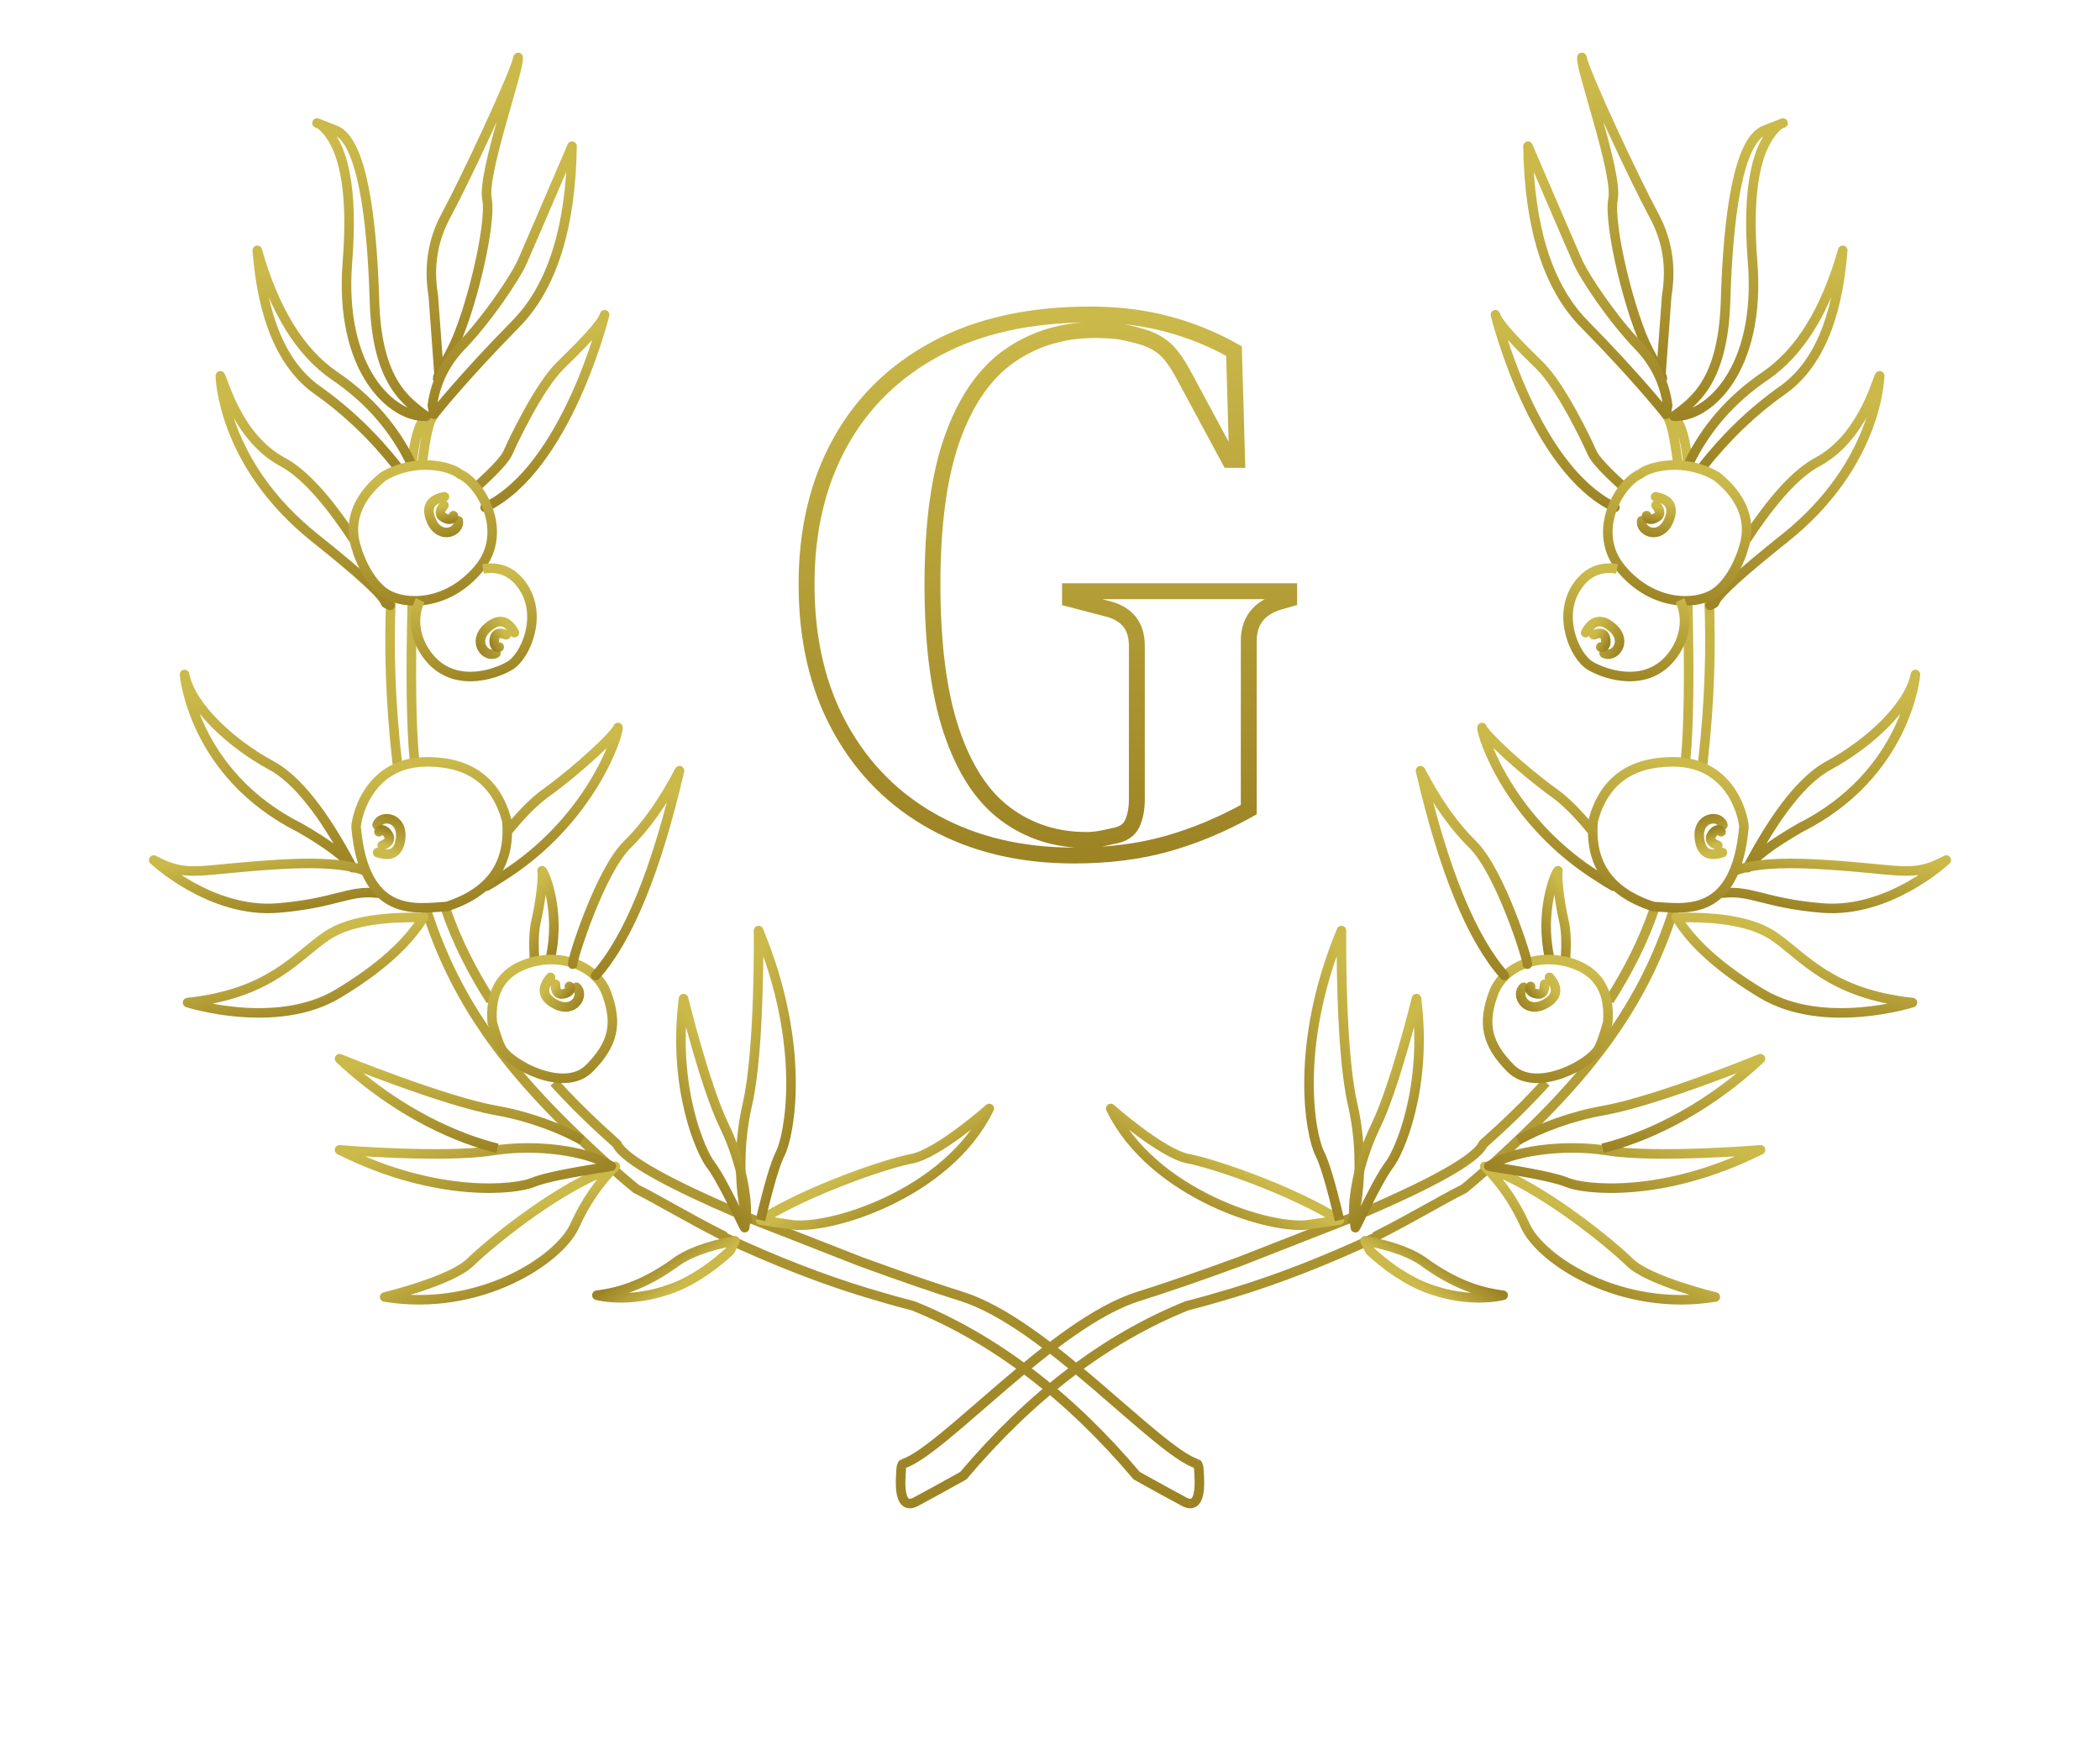 <?xml version="1.0" encoding="UTF-8"?>
<svg width="132px" height="110px" viewBox="0 0 132 110" version="1.1" xmlns="http://www.w3.org/2000/svg" xmlns:xlink="http://www.w3.org/1999/xlink">
    <title>Group 14</title>
    <defs>
        <linearGradient x1="50%" y1="8.832%" x2="50%" y2="100%" id="linearGradient-1">
            <stop stop-color="#CBB94A" offset="0%"></stop>
            <stop stop-color="#9C8324" offset="100%"></stop>
        </linearGradient>
        <linearGradient x1="50%" y1="8.832%" x2="50%" y2="100%" id="linearGradient-2">
            <stop stop-color="#CBB94A" offset="0%"></stop>
            <stop stop-color="#9C8324" offset="100%"></stop>
        </linearGradient>
        <linearGradient x1="50%" y1="8.832%" x2="50%" y2="100%" id="linearGradient-3">
            <stop stop-color="#CBB94A" offset="0%"></stop>
            <stop stop-color="#9C8324" offset="100%"></stop>
        </linearGradient>
        <linearGradient x1="50%" y1="8.832%" x2="50%" y2="100%" id="linearGradient-4">
            <stop stop-color="#CBB94A" offset="0%"></stop>
            <stop stop-color="#9C8324" offset="100%"></stop>
        </linearGradient>
        <linearGradient x1="50%" y1="8.832%" x2="50%" y2="100%" id="linearGradient-5">
            <stop stop-color="#CBB94A" offset="0%"></stop>
            <stop stop-color="#9C8324" offset="100%"></stop>
        </linearGradient>
        <linearGradient x1="50%" y1="8.832%" x2="50%" y2="100%" id="linearGradient-6">
            <stop stop-color="#CBB94A" offset="0%"></stop>
            <stop stop-color="#9C8324" offset="100%"></stop>
        </linearGradient>
        <linearGradient x1="50%" y1="8.832%" x2="50%" y2="100%" id="linearGradient-7">
            <stop stop-color="#CBB94A" offset="0%"></stop>
            <stop stop-color="#9C8324" offset="100%"></stop>
        </linearGradient>
        <linearGradient x1="50%" y1="8.832%" x2="50%" y2="100%" id="linearGradient-8">
            <stop stop-color="#CBB94A" offset="0%"></stop>
            <stop stop-color="#9C8324" offset="100%"></stop>
        </linearGradient>
        <linearGradient x1="50%" y1="8.832%" x2="50%" y2="100%" id="linearGradient-9">
            <stop stop-color="#CBB94A" offset="0%"></stop>
            <stop stop-color="#9C8324" offset="100%"></stop>
        </linearGradient>
        <linearGradient x1="50%" y1="8.832%" x2="50%" y2="100%" id="linearGradient-10">
            <stop stop-color="#CBB94A" offset="0%"></stop>
            <stop stop-color="#9C8324" offset="100%"></stop>
        </linearGradient>
        <linearGradient x1="50%" y1="8.832%" x2="50%" y2="100%" id="linearGradient-11">
            <stop stop-color="#CBB94A" offset="0%"></stop>
            <stop stop-color="#9C8324" offset="100%"></stop>
        </linearGradient>
        <linearGradient x1="50%" y1="8.832%" x2="50%" y2="100%" id="linearGradient-12">
            <stop stop-color="#CBB94A" offset="0%"></stop>
            <stop stop-color="#9C8324" offset="100%"></stop>
        </linearGradient>
        <linearGradient x1="50%" y1="8.832%" x2="50%" y2="100%" id="linearGradient-13">
            <stop stop-color="#CBB94A" offset="0%"></stop>
            <stop stop-color="#9C8324" offset="100%"></stop>
        </linearGradient>
        <linearGradient x1="50%" y1="8.832%" x2="50%" y2="100%" id="linearGradient-14">
            <stop stop-color="#CBB94A" offset="0%"></stop>
            <stop stop-color="#9C8324" offset="100%"></stop>
        </linearGradient>
        <linearGradient x1="50%" y1="8.832%" x2="50%" y2="100%" id="linearGradient-15">
            <stop stop-color="#CBB94A" offset="0%"></stop>
            <stop stop-color="#9C8324" offset="100%"></stop>
        </linearGradient>
        <linearGradient x1="50%" y1="8.832%" x2="50%" y2="100%" id="linearGradient-16">
            <stop stop-color="#CBB94A" offset="0%"></stop>
            <stop stop-color="#9C8324" offset="100%"></stop>
        </linearGradient>
        <linearGradient x1="50%" y1="8.832%" x2="50%" y2="100%" id="linearGradient-17">
            <stop stop-color="#CBB94A" offset="0%"></stop>
            <stop stop-color="#9C8324" offset="100%"></stop>
        </linearGradient>
        <linearGradient x1="50%" y1="8.832%" x2="50%" y2="100%" id="linearGradient-18">
            <stop stop-color="#CBB94A" offset="0%"></stop>
            <stop stop-color="#9C8324" offset="100%"></stop>
        </linearGradient>
        <linearGradient x1="50%" y1="8.832%" x2="50%" y2="100%" id="linearGradient-19">
            <stop stop-color="#CBB94A" offset="0%"></stop>
            <stop stop-color="#9C8324" offset="100%"></stop>
        </linearGradient>
        <linearGradient x1="50%" y1="8.832%" x2="50%" y2="100%" id="linearGradient-20">
            <stop stop-color="#CBB94A" offset="0%"></stop>
            <stop stop-color="#9C8324" offset="100%"></stop>
        </linearGradient>
        <linearGradient x1="50%" y1="8.832%" x2="50%" y2="100%" id="linearGradient-21">
            <stop stop-color="#CBB94A" offset="0%"></stop>
            <stop stop-color="#9C8324" offset="100%"></stop>
        </linearGradient>
        <linearGradient x1="50%" y1="8.832%" x2="50%" y2="100%" id="linearGradient-22">
            <stop stop-color="#CBB94A" offset="0%"></stop>
            <stop stop-color="#9C8324" offset="100%"></stop>
        </linearGradient>
        <linearGradient x1="50%" y1="8.832%" x2="50%" y2="100%" id="linearGradient-23">
            <stop stop-color="#CBB94A" offset="0%"></stop>
            <stop stop-color="#9C8324" offset="100%"></stop>
        </linearGradient>
        <linearGradient x1="50%" y1="8.832%" x2="50%" y2="100%" id="linearGradient-24">
            <stop stop-color="#CBB94A" offset="0%"></stop>
            <stop stop-color="#9C8324" offset="100%"></stop>
        </linearGradient>
        <linearGradient x1="50%" y1="8.832%" x2="50%" y2="100%" id="linearGradient-25">
            <stop stop-color="#CBB94A" offset="0%"></stop>
            <stop stop-color="#9C8324" offset="100%"></stop>
        </linearGradient>
        <linearGradient x1="50%" y1="8.832%" x2="50%" y2="100%" id="linearGradient-26">
            <stop stop-color="#CBB94A" offset="0%"></stop>
            <stop stop-color="#9C8324" offset="100%"></stop>
        </linearGradient>
        <linearGradient x1="50%" y1="0%" x2="50%" y2="100%" id="linearGradient-27">
            <stop stop-color="#CBB94A" offset="0%"></stop>
            <stop stop-color="#9C8324" offset="100%"></stop>
        </linearGradient>
    </defs>
    <g id="PACKAGES" stroke="none" stroke-width="1" fill="none" fill-rule="evenodd">
        <g id="GOLD" transform="translate(-894, -167)">
            <g id="Group-14" transform="translate(895, 168)">
                <g id="Group-8" transform="translate(0, 0)" stroke-width="0.6">
                    <g id="Group-4" transform="translate(44.48, 53.896) rotate(10) translate(-44.48, -53.896) translate(7.824, 5.632)">
                        <path d="M60.964,89.343 C58.639,88.084 53.326,78.82 48.444,76.188 C47.056,75.439 44.931,74.222 42.588,72.805 L36.173,68.736 M35.48,68.271 C32.024,65.917 29.252,63.726 28.998,62.657 C28.762,62.311 27.392,60.625 25.854,58.095 M22.932,52.289 C22.158,50.336 21.532,48.212 21.237,46.009 M21.107,36.556 C21.298,34.494 21.885,31.232 22.868,26.771 M25.158,18.279 C25.684,16.66 26.1,15.737 26.405,15.51 C25.772,15.231 25.132,16.157 24.483,18.291 M21.602,26.262 C20.903,29.174 20.33,32.476 20.006,36.556 M20.055,45.98 C20.427,49.067 21.217,51.869 22.528,54.712 C22.845,55.4 23.193,56.09 23.572,56.788 C24.403,58.312 25.385,59.87 26.536,61.509 C27.46,62.825 28.547,64.327 29.64,65.638 C31.01,66.695 32.501,68.071 34.568,69.664 M34.483,69.672 C37.314,71.734 40.039,73.455 42.656,74.836 C43.496,75.281 44.39,75.732 45.345,76.188 C49.936,79.172 53.851,83.557 57.091,89.343 C58.071,90.172 58.962,90.912 59.763,91.565 C60.395,92.013 60.8,91.441 60.978,89.847 C60.978,89.847 61.077,89.445 60.934,89.288" id="Shape" stroke="url(#linearGradient-1)" stroke-linejoin="round" transform="translate(40.509, 53.587) rotate(-21) translate(-40.509, -53.587) "></path>
                        <path d="M10.008,19.671 L10.609,14.625 C10.658,12.794 11.238,11.202 12.349,9.848 C14.016,7.818 18.371,1.826 18.699,0.955 C18.699,1.62 15.08,7.674 15.08,9.313 C15.08,10.952 12.612,16.339 11.052,18.26 C10.011,19.541 9.663,20.011 10.008,19.671 Z" id="Path-13-Copy-2" stroke="url(#linearGradient-2)" stroke-linejoin="round" transform="translate(14.289, 10.366) rotate(-21) translate(-14.289, -10.366) "></path>
                        <path d="M10.668,20.833 C11.129,19.461 11.973,18.347 13.199,17.491 C15.038,16.207 17.299,13.969 17.976,12.993 C18.427,12.342 19.901,10.182 22.397,6.514 C21.34,11.535 19.471,14.965 16.792,16.803 C12.773,19.561 10.668,21.395 10.668,21.395 C10.668,21.395 10.668,21.208 10.668,20.833 Z" id="Path-14-Copy-2" stroke="url(#linearGradient-3)" stroke-linejoin="round" transform="translate(16.533, 13.955) rotate(-21) translate(-16.533, -13.955) "></path>
                        <path d="M6.89,5.247 C8.107,6.739 8.107,9.673 6.89,14.051 C5.065,20.618 7.801,24.202 9.897,24.502 C8.939,23.407 7.249,21.917 8.094,16.765 C8.939,11.613 9.253,6.737 7.725,5.763 C6.706,5.114 6.428,4.942 6.89,5.247 Z" id="Path-15-Copy-2" stroke="url(#linearGradient-4)" stroke-linejoin="round" transform="translate(8.094, 14.801) rotate(-21) translate(-8.094, -14.801) "></path>
                        <path d="M15.476,25.467 C16.767,24.685 17.532,24.12 17.771,23.774 C18.223,23.117 20.477,20.06 22.036,19.027 C23.595,17.995 25.114,16.974 25.398,16.413 C25.398,16.413 21.227,25.434 15.715,26.862" id="Path-16-Copy-2" stroke="url(#linearGradient-5)" stroke-linecap="round" stroke-linejoin="round" transform="translate(20.437, 21.637) rotate(-21) translate(-20.437, -21.637) "></path>
                        <path d="M10.435,28.133 C9.823,25.733 8.594,23.601 6.746,21.738 C4.899,19.875 3.808,16.984 3.474,13.064 C2.977,17.362 3.656,20.479 5.512,22.418 C7.099,24.075 8.45,25.994 9.566,28.175" id="Path-17-Copy-2" stroke="url(#linearGradient-6)" stroke-linecap="round" stroke-linejoin="round" transform="translate(6.876, 20.619) rotate(-21) translate(-6.876, -20.619) "></path>
                        <path d="M8.953,32.662 C7.815,29.893 6.677,28.044 5.539,27.116 C3.051,25.086 2.873,21.459 2.724,21.05 C2.724,21.05 1.74,26.461 6.62,32.188 C11.501,37.915 9.628,36.68 10.44,37.244" id="Path-18-Copy-2" stroke="url(#linearGradient-7)" stroke-linecap="round" stroke-linejoin="round" transform="translate(6.542, 29.147) rotate(-21) translate(-6.542, -29.147) "></path>
                        <path d="M22.394,46.883 C23.427,46.031 24.324,45.431 25.083,45.082 C27.402,44.015 30.143,42.282 30.33,41.905 C30.33,42.279 27.575,47.375 21.259,49.763 C20.948,49.898 20.633,50.016 20.316,50.117" id="Path-19-Copy-2" stroke="url(#linearGradient-8)" stroke-linecap="round" stroke-linejoin="round" transform="translate(25.323, 46.011) rotate(-21) translate(-25.323, -46.011) "></path>
                        <path d="M23.592,54.251 C24.376,53.541 25.033,53.064 25.563,52.821 C26.777,52.262 28.212,51.354 28.31,51.157 C28.31,51.337 27.098,53.595 24.347,54.933" id="Path-19-Copy-3" stroke="url(#linearGradient-9)" stroke-linecap="round" stroke-linejoin="round" transform="translate(25.951, 53.045) rotate(-62) translate(-25.951, -53.045) "></path>
                        <path d="M11.393,53.861 C10.28,50.158 9.016,47.729 7.601,46.572 C5.479,44.837 3.348,42.03 3.348,39.933 C3.348,39.933 2.657,46.162 8.627,50.771 C10.196,52.133 11.118,53.163 11.393,53.861 Z" id="Path-20-Copy-2" stroke="url(#linearGradient-10)" stroke-linecap="round" stroke-linejoin="round" transform="translate(7.358, 46.897) rotate(-21) translate(-7.358, -46.897) "></path>
                        <path d="M14.563,54.298 C13.616,53.693 11.951,53.225 9.569,52.897 C4.197,52.155 3.594,52.665 1.638,51.092 C1.638,51.092 4.502,55.07 8.717,55.539 C12.317,55.94 13.341,55.259 15.052,55.818" id="Path-21-Copy-2" stroke="url(#linearGradient-11)" stroke-linecap="round" stroke-linejoin="round" transform="translate(8.345, 53.455) rotate(-21) translate(-8.345, -53.455) "></path>
                        <path d="M19.73,56.933 C17.001,56.329 14.943,56.316 13.556,56.896 C11.476,57.764 9.425,59.795 4.162,59.348 C4.162,59.348 9.284,62.157 13.556,60.6 C16.404,59.562 18.473,58.327 19.763,56.896 L19.73,56.933 Z" id="Path-22-Copy-2" stroke="url(#linearGradient-12)" stroke-linecap="round" stroke-linejoin="round" transform="translate(11.962, 58.77) rotate(-21) translate(-11.962, -58.77) "></path>
                        <path d="M10.045,30.689 C10.045,30.504 9.446,28.125 12.541,26.504 C14.811,25.708 16.851,26.701 17.312,27.283 C18.456,28.061 19.692,31.439 17.312,33.354 C14.932,35.269 12.352,34.721 11.326,33.778 C10.3,32.834 10.045,30.875 10.045,30.689 Z" id="Path-23-Copy-2" stroke="url(#linearGradient-13)" transform="translate(14.335, 30.423) rotate(-21) translate(-14.335, -30.423) "></path>
                        <path d="M19.698,32.235 C20.791,32.272 21.549,32.815 21.974,33.864 C22.803,35.91 21.263,38.149 20.181,38.535 C19.1,38.92 16.312,39.274 15.191,36.819 C14.596,35.514 14.816,34.267 15.439,33.417" id="Path-24-Copy-2" stroke="url(#linearGradient-14)" transform="translate(18.526, 35.522) rotate(-21) translate(-18.526, -35.522) "></path>
                        <path d="M18.232,53.632 C16.25,53.381 12.996,53.381 13.579,47.66 C13.579,47.459 14.888,43.694 18.792,44.48 C21.394,45.005 22.782,46.53 22.958,49.057 C22.687,51.755 21.112,53.28 18.232,53.632 Z" id="Path-25-Copy-2" stroke="url(#linearGradient-15)" transform="translate(18.234, 49.002) rotate(-21) translate(-18.234, -49.002) "></path>
                        <path d="M35.565,71.758 C34.187,72.311 32.921,73.124 31.765,74.195 C30.031,75.801 24.109,76.869 19.019,73.653 C19.019,73.653 23.241,74.364 24.824,73.748 C26.408,73.132 31.086,71.758 34.623,71.758 C34.623,71.758 34.937,71.758 35.565,71.758 Z" id="Path-26-Copy-2" stroke="url(#linearGradient-16)" stroke-linejoin="round" transform="translate(27.292, 73.748) rotate(-33) translate(-27.292, -73.748) "></path>
                        <path d="M31.851,72.348 C29.404,71.72 27.822,71.406 27.105,71.406 C26.029,71.406 21.243,70.064 16.734,64.774 C16.734,64.774 22.551,67.825 25.515,68.561 C28.479,69.297 31.059,71.024 31.851,72.137 C31.851,72.137 31.921,72.22 32.061,72.386 L31.851,72.348 Z" id="Path-27-Copy-4" stroke="url(#linearGradient-17)" stroke-linejoin="round" transform="translate(24.398, 68.58) rotate(-33) translate(-24.398, -68.58) "></path>
                        <path d="M25.084,68.263 C22.824,67.626 19.012,65.955 15.363,62.288 C15.363,62.288 21.819,65.188 25.109,65.888 C27.172,66.327 29.068,67.137 30.411,67.941" id="Path-27-Copy-6" stroke="url(#linearGradient-18)" stroke-linejoin="round" transform="translate(22.887, 65.275) rotate(-12) translate(-22.887, -65.275) "></path>
                        <path d="M56.323,64.748 C54.589,66.355 46.898,68.444 41.809,65.229 C41.809,65.229 46.03,65.94 47.614,65.323 C49.197,64.707 54.178,63.559 57.716,63.559 L56.323,64.748 Z" id="Path" stroke="url(#linearGradient-19)" stroke-linejoin="round" transform="translate(49.762, 65.236) scale(-1, 1) rotate(42) translate(-49.762, -65.236) "></path>
                        <path d="M48.8,64.82 C46.632,64.289 45.196,64.024 44.491,64.024 C43.262,64.024 37.795,62.491 32.644,56.448 C32.644,56.448 39.289,59.933 42.674,60.774 C45.547,61.487 48.105,63.016 49.366,64.239" id="Path" stroke="url(#linearGradient-20)" stroke-linejoin="round" transform="translate(41.005, 60.634) scale(-1, 1) rotate(73) translate(-41.005, -60.634) "></path>
                        <path d="M45.355,66.087 C43.166,65.606 41.751,65.366 41.109,65.366 C40.146,65.366 35.866,64.337 31.832,60.284 C31.832,60.284 37.035,62.621 39.686,63.185 C42.338,63.749 44.646,65.073 45.355,65.926 C45.355,65.926 45.417,65.989 45.542,66.116 L45.355,66.087 Z" id="Path-27-Copy-7" stroke="url(#linearGradient-21)" stroke-linejoin="round" transform="translate(38.687, 63.2) rotate(42) translate(-38.687, -63.2) "></path>
                        <path d="M23.91,58.623 C24.121,56.823 24.981,55.771 26.488,55.467 C28.749,55.012 31.005,56.263 31.316,58.223 C31.627,60.183 31.158,61.405 29.331,62.638 C27.503,63.871 24.487,61.433 24.156,60.321 C24.062,60.021 23.98,59.455 23.91,58.623 Z" id="Path-28-Copy" stroke="url(#linearGradient-22)" transform="translate(27.658, 59.176) rotate(-21) translate(-27.658, -59.176) "></path>
                        <path d="M15.688,28.026 C14.77,28.017 14.404,28.453 14.591,29.335 C14.873,30.658 16.253,30.384 16.253,29.665" id="Path-29-Copy-5" stroke="url(#linearGradient-23)" stroke-linecap="round" stroke-linejoin="round" transform="translate(15.398, 29.146) rotate(-21) translate(-15.398, -29.146) "></path>
                        <path d="M20.319,35.002 C19.4,34.993 19.034,35.429 19.222,36.311 C19.503,37.634 20.883,37.36 20.883,36.642" id="Path-29-Copy-6" stroke="url(#linearGradient-23)" stroke-linecap="round" stroke-linejoin="round" transform="translate(20.029, 36.122) rotate(51) translate(-20.029, -36.122) "></path>
                        <path d="M15.746,48.557 C14.828,48.548 14.462,48.985 14.65,49.866 C14.931,51.189 16.311,50.915 16.311,50.197" id="Path-29-Copy-7" stroke="url(#linearGradient-23)" stroke-linecap="round" stroke-linejoin="round" transform="translate(15.456, 49.677) rotate(188) translate(-15.456, -49.677) "></path>
                        <path d="M28.195,56.273 C27.276,56.264 26.91,56.701 27.098,57.582 C27.379,58.905 28.759,58.631 28.759,57.913" id="Path-29-Copy-8" stroke="url(#linearGradient-23)" stroke-linecap="round" stroke-linejoin="round" transform="translate(27.905, 57.393) rotate(300) translate(-27.905, -57.393) "></path>
                        <path d="M15.492,28.467 C15.133,28.756 15.081,29.008 15.335,29.224 C15.715,29.547 15.951,29.375 15.951,29.224" id="Path-30-Copy-5" stroke="url(#linearGradient-24)" stroke-linecap="round" stroke-linejoin="round" transform="translate(15.564, 28.937) rotate(-21) translate(-15.564, -28.937) "></path>
                        <path d="M20.206,35.745 C19.847,36.034 19.795,36.286 20.049,36.501 C20.429,36.824 20.665,36.652 20.665,36.501" id="Path-30-Copy-6" stroke="url(#linearGradient-24)" stroke-linecap="round" stroke-linejoin="round" transform="translate(20.278, 36.215) rotate(51) translate(-20.278, -36.215) "></path>
                        <path d="M15.138,49.309 C14.78,49.598 14.728,49.85 14.981,50.065 C15.362,50.389 15.598,50.217 15.598,50.065" id="Path-30-Copy-7" stroke="url(#linearGradient-24)" stroke-linecap="round" stroke-linejoin="round" transform="translate(15.211, 49.779) rotate(188) translate(-15.211, -49.779) "></path>
                        <path d="M27.83,56.657 C27.472,56.946 27.42,57.198 27.673,57.413 C28.054,57.736 28.29,57.564 28.29,57.413" id="Path-30-Copy-8" stroke="url(#linearGradient-24)" stroke-linecap="round" stroke-linejoin="round" transform="translate(27.902, 57.127) rotate(300) translate(-27.902, -57.127) "></path>
                        <path d="M26.276,54.249 C26.276,53.992 29.074,48.84 31.095,47.514 C32.442,46.629 33.806,45.323 35.188,43.594 C32.563,49.47 30.019,53.347 27.556,55.226" id="Path-31-Copy" stroke="url(#linearGradient-25)" stroke-linecap="round" stroke-linejoin="round" transform="translate(30.732, 49.41) rotate(-21) translate(-30.732, -49.41) "></path>
                        <path d="M42.097,72.628 C40.478,73.372 39.134,73.713 38.065,73.651 C35.425,73.651 33.954,74.321 33.023,74.802 C33.023,74.802 34.613,72.878 37.846,72.291 C38.991,72.111 40.209,72.111 41.5,72.291 L42.097,72.628 Z" id="Path-33-Copy" stroke="url(#linearGradient-26)" stroke-linecap="round" stroke-linejoin="round" transform="translate(37.56, 73.479) scale(1, -1) rotate(45) translate(-37.56, -73.479) "></path>
                    </g>
                    <g id="Group-4-Copy" transform="translate(85.52, 53.896) scale(-1, 1) rotate(10) translate(-85.52, -53.896) translate(48.863, 5.632)">
                        <path d="M60.964,89.343 C58.639,88.084 53.326,78.82 48.444,76.188 C47.056,75.439 44.931,74.222 42.588,72.805 L36.173,68.736 M35.48,68.271 C32.024,65.917 29.252,63.726 28.998,62.657 C28.762,62.311 27.392,60.625 25.854,58.095 M22.932,52.289 C22.158,50.336 21.532,48.212 21.237,46.009 M21.107,36.556 C21.298,34.494 21.885,31.232 22.868,26.771 M25.158,18.279 C25.684,16.66 26.1,15.737 26.405,15.51 C25.772,15.231 25.132,16.157 24.483,18.291 M21.602,26.262 C20.903,29.174 20.33,32.476 20.006,36.556 M20.055,45.98 C20.427,49.067 21.217,51.869 22.528,54.712 C22.845,55.4 23.193,56.09 23.572,56.788 C24.403,58.312 25.385,59.87 26.536,61.509 C27.46,62.825 28.547,64.327 29.64,65.638 C31.01,66.695 32.501,68.071 34.568,69.664 M34.483,69.672 C37.314,71.734 40.039,73.455 42.656,74.836 C43.496,75.281 44.39,75.732 45.345,76.188 C49.936,79.172 53.851,83.557 57.091,89.343 C58.071,90.172 58.962,90.912 59.763,91.565 C60.395,92.013 60.8,91.441 60.978,89.847 C60.978,89.847 61.077,89.445 60.934,89.288" id="Shape" stroke="url(#linearGradient-1)" stroke-linejoin="round" transform="translate(40.509, 53.587) rotate(-21) translate(-40.509, -53.587) "></path>
                        <path d="M10.008,19.671 L10.609,14.625 C10.658,12.794 11.238,11.202 12.349,9.848 C14.016,7.818 18.371,1.826 18.699,0.955 C18.699,1.62 15.08,7.674 15.08,9.313 C15.08,10.952 12.612,16.339 11.052,18.26 C10.011,19.541 9.663,20.011 10.008,19.671 Z" id="Path-13-Copy-2" stroke="url(#linearGradient-2)" stroke-linejoin="round" transform="translate(14.289, 10.366) rotate(-21) translate(-14.289, -10.366) "></path>
                        <path d="M10.668,20.833 C11.129,19.461 11.973,18.347 13.199,17.491 C15.038,16.207 17.299,13.969 17.976,12.993 C18.427,12.342 19.901,10.182 22.397,6.514 C21.34,11.535 19.471,14.965 16.792,16.803 C12.773,19.561 10.668,21.395 10.668,21.395 C10.668,21.395 10.668,21.208 10.668,20.833 Z" id="Path-14-Copy-2" stroke="url(#linearGradient-3)" stroke-linejoin="round" transform="translate(16.533, 13.955) rotate(-21) translate(-16.533, -13.955) "></path>
                        <path d="M6.89,5.247 C8.107,6.739 8.107,9.673 6.89,14.051 C5.065,20.618 7.801,24.202 9.897,24.502 C8.939,23.407 7.249,21.917 8.094,16.765 C8.939,11.613 9.253,6.737 7.725,5.763 C6.706,5.114 6.428,4.942 6.89,5.247 Z" id="Path-15-Copy-2" stroke="url(#linearGradient-4)" stroke-linejoin="round" transform="translate(8.094, 14.801) rotate(-21) translate(-8.094, -14.801) "></path>
                        <path d="M15.476,25.467 C16.767,24.685 17.532,24.12 17.771,23.774 C18.223,23.117 20.477,20.06 22.036,19.027 C23.595,17.995 25.114,16.974 25.398,16.413 C25.398,16.413 21.227,25.434 15.715,26.862" id="Path-16-Copy-2" stroke="url(#linearGradient-5)" stroke-linecap="round" stroke-linejoin="round" transform="translate(20.437, 21.637) rotate(-21) translate(-20.437, -21.637) "></path>
                        <path d="M10.435,28.133 C9.823,25.733 8.594,23.601 6.746,21.738 C4.899,19.875 3.808,16.984 3.474,13.064 C2.977,17.362 3.656,20.479 5.512,22.418 C7.099,24.075 8.45,25.994 9.566,28.175" id="Path-17-Copy-2" stroke="url(#linearGradient-6)" stroke-linecap="round" stroke-linejoin="round" transform="translate(6.876, 20.619) rotate(-21) translate(-6.876, -20.619) "></path>
                        <path d="M8.953,32.662 C7.815,29.893 6.677,28.044 5.539,27.116 C3.051,25.086 2.873,21.459 2.724,21.05 C2.724,21.05 1.74,26.461 6.62,32.188 C11.501,37.915 9.628,36.68 10.44,37.244" id="Path-18-Copy-2" stroke="url(#linearGradient-7)" stroke-linecap="round" stroke-linejoin="round" transform="translate(6.542, 29.147) rotate(-21) translate(-6.542, -29.147) "></path>
                        <path d="M22.394,46.883 C23.427,46.031 24.324,45.431 25.083,45.082 C27.402,44.015 30.143,42.282 30.33,41.905 C30.33,42.279 27.575,47.375 21.259,49.763 C20.948,49.898 20.633,50.016 20.316,50.117" id="Path-19-Copy-2" stroke="url(#linearGradient-8)" stroke-linecap="round" stroke-linejoin="round" transform="translate(25.323, 46.011) rotate(-21) translate(-25.323, -46.011) "></path>
                        <path d="M23.592,54.251 C24.376,53.541 25.033,53.064 25.563,52.821 C26.777,52.262 28.212,51.354 28.31,51.157 C28.31,51.337 27.098,53.595 24.347,54.933" id="Path-19-Copy-3" stroke="url(#linearGradient-9)" stroke-linecap="round" stroke-linejoin="round" transform="translate(25.951, 53.045) rotate(-62) translate(-25.951, -53.045) "></path>
                        <path d="M11.393,53.861 C10.28,50.158 9.016,47.729 7.601,46.572 C5.479,44.837 3.348,42.03 3.348,39.933 C3.348,39.933 2.657,46.162 8.627,50.771 C10.196,52.133 11.118,53.163 11.393,53.861 Z" id="Path-20-Copy-2" stroke="url(#linearGradient-10)" stroke-linecap="round" stroke-linejoin="round" transform="translate(7.358, 46.897) rotate(-21) translate(-7.358, -46.897) "></path>
                        <path d="M14.563,54.298 C13.616,53.693 11.951,53.225 9.569,52.897 C4.197,52.155 3.594,52.665 1.638,51.092 C1.638,51.092 4.502,55.07 8.717,55.539 C12.317,55.94 13.341,55.259 15.052,55.818" id="Path-21-Copy-2" stroke="url(#linearGradient-11)" stroke-linecap="round" stroke-linejoin="round" transform="translate(8.345, 53.455) rotate(-21) translate(-8.345, -53.455) "></path>
                        <path d="M19.73,56.933 C17.001,56.329 14.943,56.316 13.556,56.896 C11.476,57.764 9.425,59.795 4.162,59.348 C4.162,59.348 9.284,62.157 13.556,60.6 C16.404,59.562 18.473,58.327 19.763,56.896 L19.73,56.933 Z" id="Path-22-Copy-2" stroke="url(#linearGradient-12)" stroke-linecap="round" stroke-linejoin="round" transform="translate(11.962, 58.77) rotate(-21) translate(-11.962, -58.77) "></path>
                        <path d="M10.045,30.689 C10.045,30.504 9.446,28.125 12.541,26.504 C14.811,25.708 16.851,26.701 17.312,27.283 C18.456,28.061 19.692,31.439 17.312,33.354 C14.932,35.269 12.352,34.721 11.326,33.778 C10.3,32.834 10.045,30.875 10.045,30.689 Z" id="Path-23-Copy-2" stroke="url(#linearGradient-13)" transform="translate(14.335, 30.423) rotate(-21) translate(-14.335, -30.423) "></path>
                        <path d="M19.698,32.235 C20.791,32.272 21.549,32.815 21.974,33.864 C22.803,35.91 21.263,38.149 20.181,38.535 C19.1,38.92 16.312,39.274 15.191,36.819 C14.596,35.514 14.816,34.267 15.439,33.417" id="Path-24-Copy-2" stroke="url(#linearGradient-14)" transform="translate(18.526, 35.522) rotate(-21) translate(-18.526, -35.522) "></path>
                        <path d="M18.232,53.632 C16.25,53.381 12.996,53.381 13.579,47.66 C13.579,47.459 14.888,43.694 18.792,44.48 C21.394,45.005 22.782,46.53 22.958,49.057 C22.687,51.755 21.112,53.28 18.232,53.632 Z" id="Path-25-Copy-2" stroke="url(#linearGradient-15)" transform="translate(18.234, 49.002) rotate(-21) translate(-18.234, -49.002) "></path>
                        <path d="M35.565,71.758 C34.187,72.311 32.921,73.124 31.765,74.195 C30.031,75.801 24.109,76.869 19.019,73.653 C19.019,73.653 23.241,74.364 24.824,73.748 C26.408,73.132 31.086,71.758 34.623,71.758 C34.623,71.758 34.937,71.758 35.565,71.758 Z" id="Path-26-Copy-2" stroke="url(#linearGradient-16)" stroke-linejoin="round" transform="translate(27.292, 73.748) rotate(-33) translate(-27.292, -73.748) "></path>
                        <path d="M31.851,72.348 C29.404,71.72 27.822,71.406 27.105,71.406 C26.029,71.406 21.243,70.064 16.734,64.774 C16.734,64.774 22.551,67.825 25.515,68.561 C28.479,69.297 31.059,71.024 31.851,72.137 C31.851,72.137 31.921,72.22 32.061,72.386 L31.851,72.348 Z" id="Path-27-Copy-4" stroke="url(#linearGradient-17)" stroke-linejoin="round" transform="translate(24.398, 68.58) rotate(-33) translate(-24.398, -68.58) "></path>
                        <path d="M25.084,68.263 C22.824,67.626 19.012,65.955 15.363,62.288 C15.363,62.288 21.819,65.188 25.109,65.888 C27.172,66.327 29.068,67.137 30.411,67.941" id="Path-27-Copy-6" stroke="url(#linearGradient-18)" stroke-linejoin="round" transform="translate(22.887, 65.275) rotate(-12) translate(-22.887, -65.275) "></path>
                        <path d="M56.323,64.748 C54.589,66.355 46.898,68.444 41.809,65.229 C41.809,65.229 46.03,65.94 47.614,65.323 C49.197,64.707 54.178,63.559 57.716,63.559 L56.323,64.748 Z" id="Path" stroke="url(#linearGradient-19)" stroke-linejoin="round" transform="translate(49.762, 65.236) scale(-1, 1) rotate(42) translate(-49.762, -65.236) "></path>
                        <path d="M48.8,64.82 C46.632,64.289 45.196,64.024 44.491,64.024 C43.262,64.024 37.795,62.491 32.644,56.448 C32.644,56.448 39.289,59.933 42.674,60.774 C45.547,61.487 48.105,63.016 49.366,64.239" id="Path" stroke="url(#linearGradient-20)" stroke-linejoin="round" transform="translate(41.005, 60.634) scale(-1, 1) rotate(73) translate(-41.005, -60.634) "></path>
                        <path d="M45.355,66.087 C43.166,65.606 41.751,65.366 41.109,65.366 C40.146,65.366 35.866,64.337 31.832,60.284 C31.832,60.284 37.035,62.621 39.686,63.185 C42.338,63.749 44.646,65.073 45.355,65.926 C45.355,65.926 45.417,65.989 45.542,66.116 L45.355,66.087 Z" id="Path-27-Copy-7" stroke="url(#linearGradient-21)" stroke-linejoin="round" transform="translate(38.687, 63.2) rotate(42) translate(-38.687, -63.2) "></path>
                        <path d="M23.91,58.623 C24.121,56.823 24.981,55.771 26.488,55.467 C28.749,55.012 31.005,56.263 31.316,58.223 C31.627,60.183 31.158,61.405 29.331,62.638 C27.503,63.871 24.487,61.433 24.156,60.321 C24.062,60.021 23.98,59.455 23.91,58.623 Z" id="Path-28-Copy" stroke="url(#linearGradient-22)" transform="translate(27.658, 59.176) rotate(-21) translate(-27.658, -59.176) "></path>
                        <path d="M15.688,28.026 C14.77,28.017 14.404,28.453 14.591,29.335 C14.873,30.658 16.253,30.384 16.253,29.665" id="Path-29-Copy-5" stroke="url(#linearGradient-23)" stroke-linecap="round" stroke-linejoin="round" transform="translate(15.398, 29.146) rotate(-21) translate(-15.398, -29.146) "></path>
                        <path d="M20.319,35.002 C19.4,34.993 19.034,35.429 19.222,36.311 C19.503,37.634 20.883,37.36 20.883,36.642" id="Path-29-Copy-6" stroke="url(#linearGradient-23)" stroke-linecap="round" stroke-linejoin="round" transform="translate(20.029, 36.122) rotate(51) translate(-20.029, -36.122) "></path>
                        <path d="M15.746,48.557 C14.828,48.548 14.462,48.985 14.65,49.866 C14.931,51.189 16.311,50.915 16.311,50.197" id="Path-29-Copy-7" stroke="url(#linearGradient-23)" stroke-linecap="round" stroke-linejoin="round" transform="translate(15.456, 49.677) rotate(188) translate(-15.456, -49.677) "></path>
                        <path d="M28.195,56.273 C27.276,56.264 26.91,56.701 27.098,57.582 C27.379,58.905 28.759,58.631 28.759,57.913" id="Path-29-Copy-8" stroke="url(#linearGradient-23)" stroke-linecap="round" stroke-linejoin="round" transform="translate(27.905, 57.393) rotate(300) translate(-27.905, -57.393) "></path>
                        <path d="M15.492,28.467 C15.133,28.756 15.081,29.008 15.335,29.224 C15.715,29.547 15.951,29.375 15.951,29.224" id="Path-30-Copy-5" stroke="url(#linearGradient-24)" stroke-linecap="round" stroke-linejoin="round" transform="translate(15.564, 28.937) rotate(-21) translate(-15.564, -28.937) "></path>
                        <path d="M20.206,35.745 C19.847,36.034 19.795,36.286 20.049,36.501 C20.429,36.824 20.665,36.652 20.665,36.501" id="Path-30-Copy-6" stroke="url(#linearGradient-24)" stroke-linecap="round" stroke-linejoin="round" transform="translate(20.278, 36.215) rotate(51) translate(-20.278, -36.215) "></path>
                        <path d="M15.138,49.309 C14.78,49.598 14.728,49.85 14.981,50.065 C15.362,50.389 15.598,50.217 15.598,50.065" id="Path-30-Copy-7" stroke="url(#linearGradient-24)" stroke-linecap="round" stroke-linejoin="round" transform="translate(15.211, 49.779) rotate(188) translate(-15.211, -49.779) "></path>
                        <path d="M27.83,56.657 C27.472,56.946 27.42,57.198 27.673,57.413 C28.054,57.736 28.29,57.564 28.29,57.413" id="Path-30-Copy-8" stroke="url(#linearGradient-24)" stroke-linecap="round" stroke-linejoin="round" transform="translate(27.902, 57.127) rotate(300) translate(-27.902, -57.127) "></path>
                        <path d="M26.276,54.249 C26.276,53.992 29.074,48.84 31.095,47.514 C32.442,46.629 33.806,45.323 35.188,43.594 C32.563,49.47 30.019,53.347 27.556,55.226" id="Path-31-Copy" stroke="url(#linearGradient-25)" stroke-linecap="round" stroke-linejoin="round" transform="translate(30.732, 49.41) rotate(-21) translate(-30.732, -49.41) "></path>
                        <path d="M42.097,72.628 C40.478,73.372 39.134,73.713 38.065,73.651 C35.425,73.651 33.954,74.321 33.023,74.802 C33.023,74.802 34.613,72.878 37.846,72.291 C38.991,72.111 40.209,72.111 41.5,72.291 L42.097,72.628 Z" id="Path-33-Copy" stroke="url(#linearGradient-26)" stroke-linecap="round" stroke-linejoin="round" transform="translate(37.56, 73.479) scale(1, -1) rotate(45) translate(-37.56, -73.479) "></path>
                    </g>
                </g>
                <path d="M66.502,52.766 C68.652,52.766 70.598,52.522 72.34,52.033 C74.082,51.545 75.8,50.828 77.494,49.884 L77.494,49.884 L77.494,39.283 C77.494,38.046 78.113,37.232 79.35,36.841 L79.35,36.841 L80.034,36.645 L80.034,36.157 L66.258,36.157 L66.258,36.645 L68.505,37.232 C69.808,37.525 70.459,38.306 70.459,39.577 L70.459,39.577 L70.459,49.249 C70.459,49.835 70.362,50.34 70.166,50.763 C69.971,51.187 69.564,51.447 68.945,51.545 C68.684,51.61 68.416,51.667 68.139,51.716 C67.862,51.765 67.577,51.789 67.284,51.789 C65.363,51.789 63.669,51.244 62.204,50.153 C60.738,49.062 59.606,47.327 58.808,44.95 C58.011,42.573 57.612,39.495 57.612,35.717 C57.612,31.907 58.035,28.829 58.882,26.485 C59.728,24.14 60.925,22.43 62.472,21.355 C64.019,20.281 65.802,19.743 67.821,19.743 C68.538,19.743 69.116,19.784 69.556,19.865 C69.995,19.947 70.476,20.069 70.997,20.232 C71.55,20.427 72.006,20.704 72.365,21.062 C72.723,21.42 73.114,22.007 73.537,22.821 L73.537,22.821 L76.273,27.901 L76.761,27.901 L76.566,21.062 C75.23,20.313 73.822,19.743 72.34,19.352 C70.858,18.962 69.254,18.766 67.528,18.766 C63.751,18.766 60.535,19.475 57.88,20.891 C55.226,22.308 53.199,24.286 51.798,26.827 C50.398,29.367 49.698,32.33 49.698,35.717 C49.698,39.202 50.406,42.223 51.823,44.779 C53.24,47.336 55.21,49.306 57.734,50.69 C60.258,52.074 63.181,52.766 66.502,52.766 Z" id="G-Copy" stroke="url(#linearGradient-27)" fill-rule="nonzero"></path>
            </g>
        </g>
    </g>
</svg>